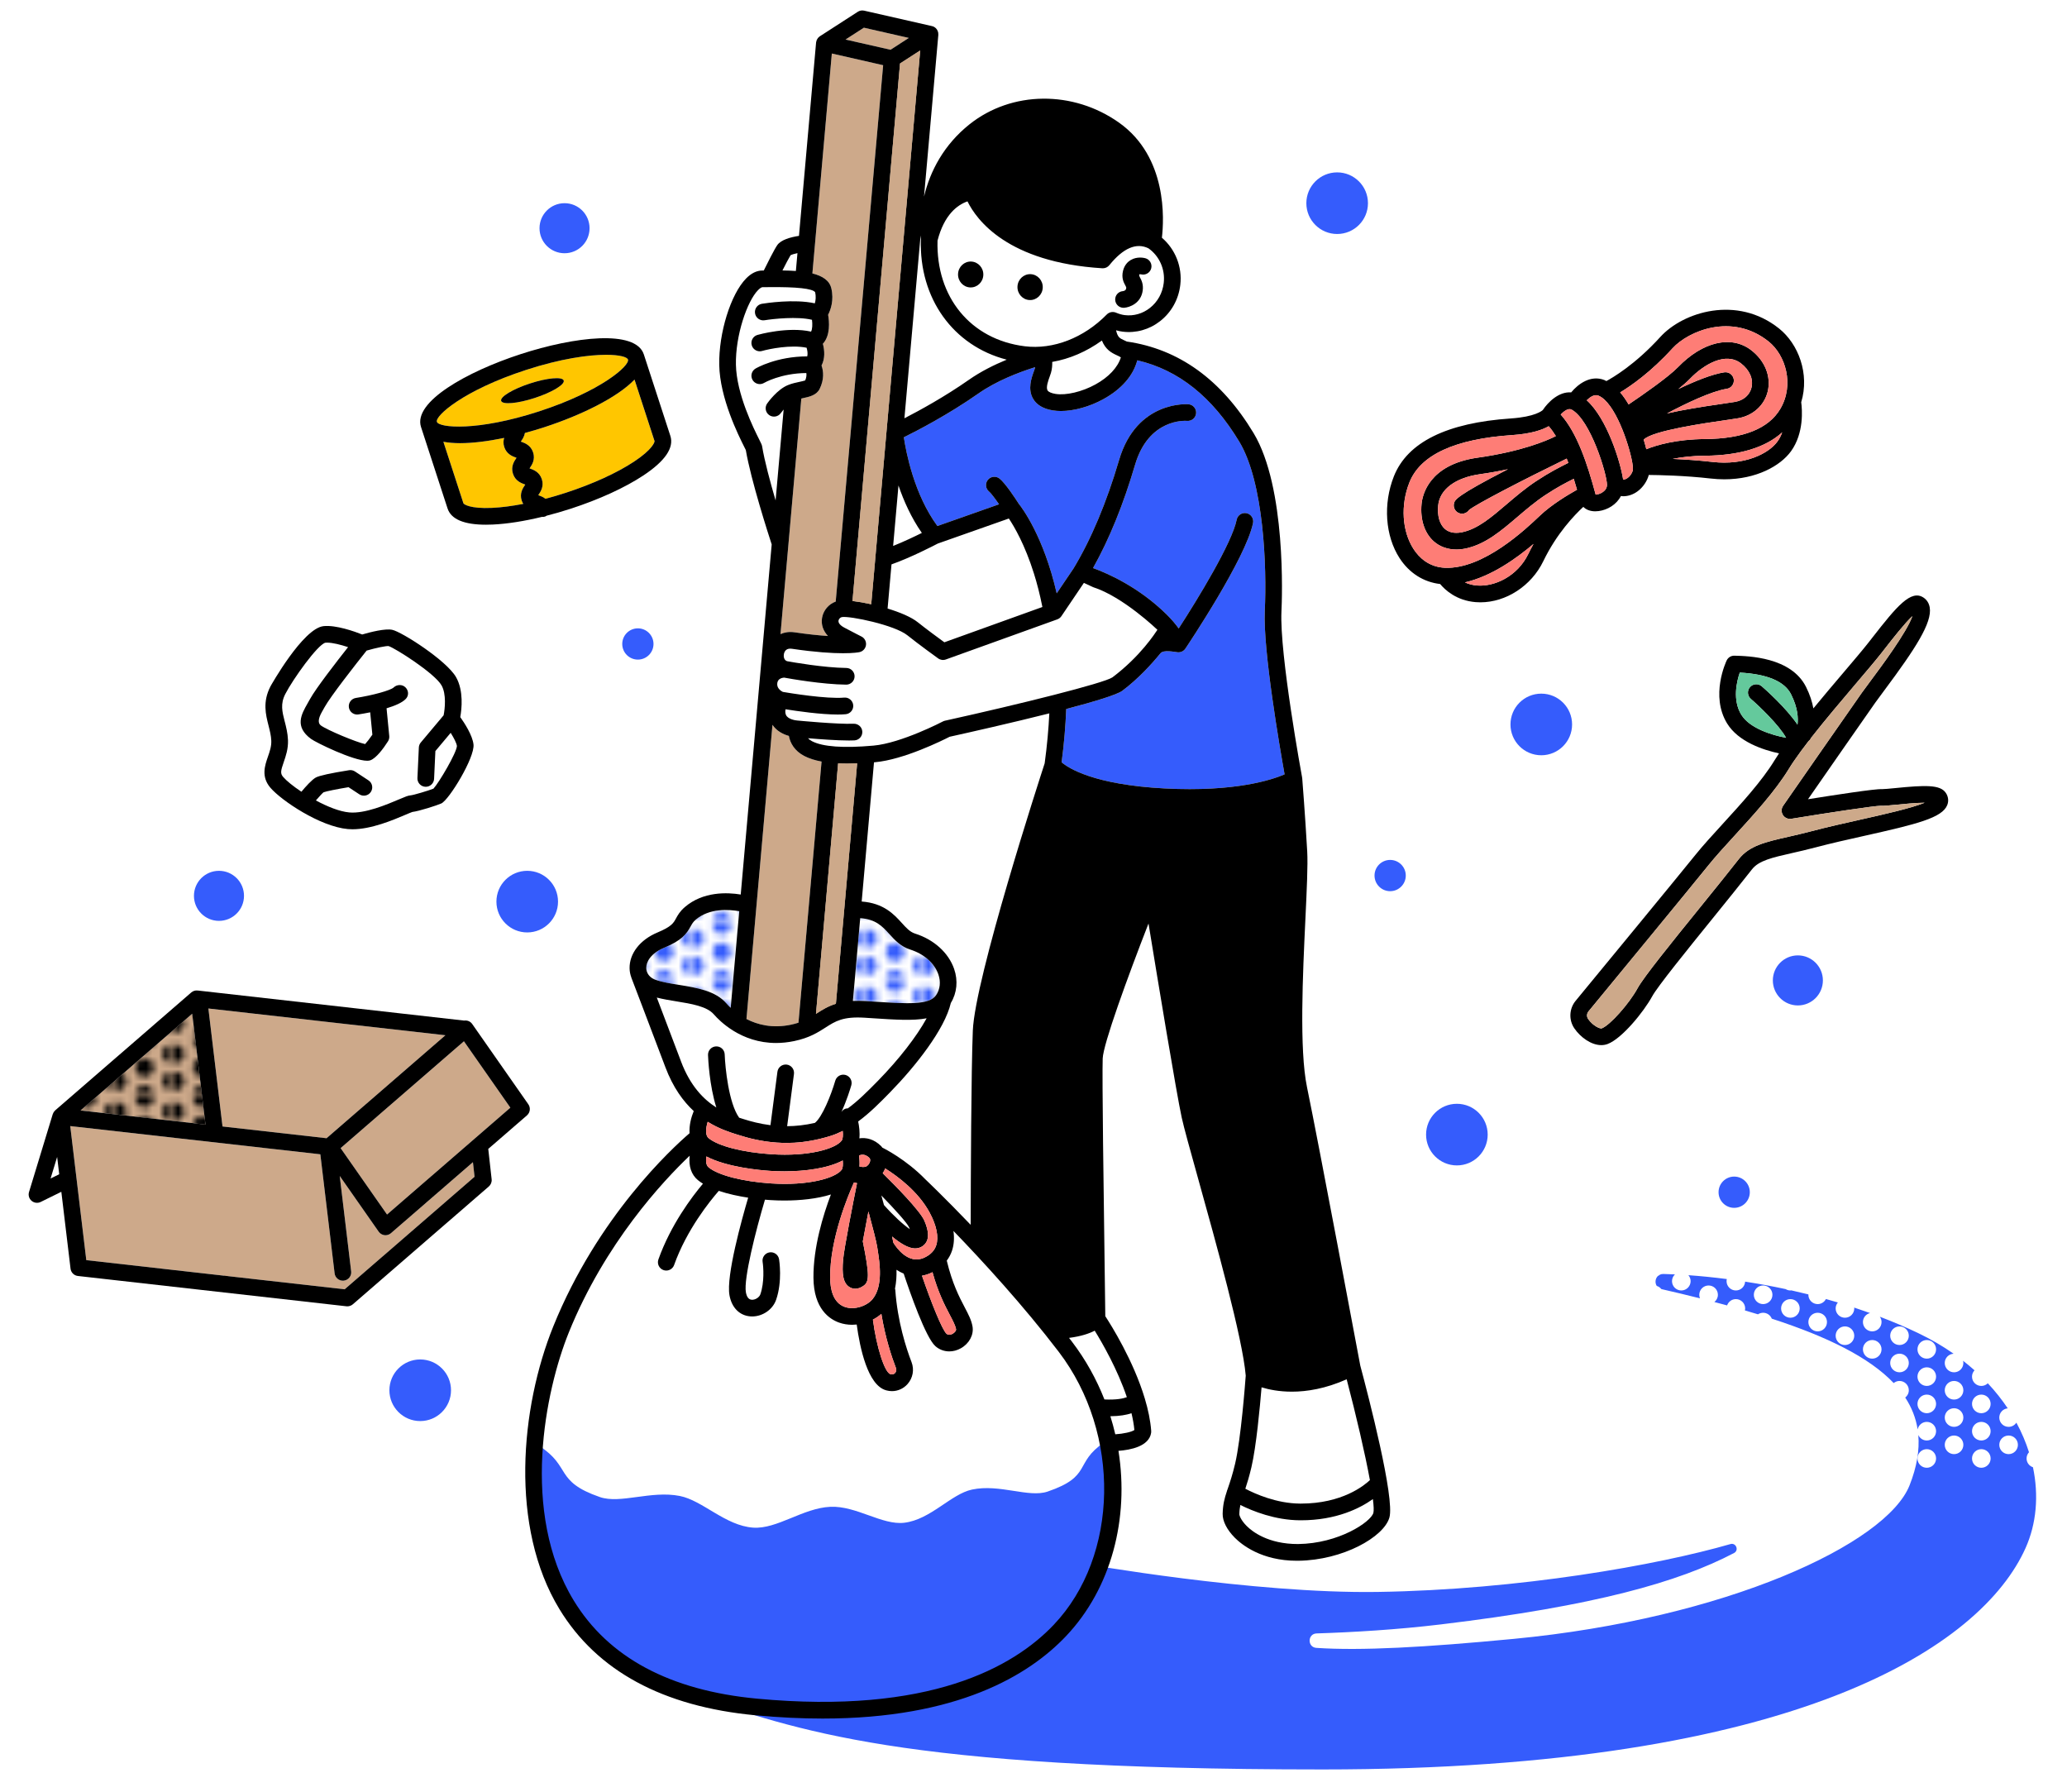 <?xml version="1.0" encoding="UTF-8"?>
<svg id="illust" xmlns="http://www.w3.org/2000/svg" width="300" height="260" xmlns:xlink="http://www.w3.org/1999/xlink" viewBox="0 0 300 260">
  <defs>
    <style>
      .cls-1 {
        fill: url(#_新規パターンスウォッチ_3);
      }

      .cls-1, .cls-2, .cls-3, .cls-4, .cls-5, .cls-6, .cls-7, .cls-8, .cls-9, .cls-10 {
        stroke-width: 0px;
      }

      .cls-2 {
        fill: url(#_新規パターンスウォッチ_2);
      }

      .cls-3 {
        fill: #cda98a;
      }

      .cls-4 {
        fill: none;
      }

      .cls-5 {
        fill: #ffc600;
      }

      .cls-6 {
        fill: #fe7d76;
      }

      .cls-7 {
        fill: #000;
      }

      .cls-8 {
        fill: #355cfc;
      }

      .cls-9 {
        fill: #64c99c;
      }

      .cls-10 {
        fill: #fff;
      }
    </style>
    <pattern id="_新規パターンスウォッチ_2" data-name="新規パターンスウォッチ 2" x="0" y="0" width="8.504" height="8.504" patternTransform="translate(-5488.007 -3560.937) scale(.931)" patternUnits="userSpaceOnUse" viewBox="0 0 8.504 8.504">
      <g>
        <rect class="cls-4" y="0" width="8.504" height="8.504"/>
        <path class="cls-8" d="M8.504,7.83c.801,0,1.451-.65,1.451-1.451s-.65-1.451-1.451-1.451-1.451.65-1.451,1.451.65,1.451,1.451,1.451Z"/>
        <path class="cls-8" d="M4.252,9.956c.801,0,1.451-.65,1.451-1.451s-.65-1.451-1.451-1.451-1.451.65-1.451,1.451.65,1.451,1.451,1.451Z"/>
        <path class="cls-8" d="M-0,7.83c.801,0,1.451-.65,1.451-1.451S.801,4.927-0,4.927s-1.451.65-1.451,1.451S-.802,7.83-0,7.83Z"/>
        <path class="cls-8" d="M8.504,3.578c.801,0,1.451-.65,1.451-1.451s-.65-1.451-1.451-1.451-1.451.65-1.451,1.451.65,1.451,1.451,1.451Z"/>
        <path class="cls-8" d="M4.252,5.704c.801,0,1.451-.65,1.451-1.451s-.65-1.451-1.451-1.451-1.451.65-1.451,1.451.65,1.451,1.451,1.451Z"/>
        <path class="cls-8" d="M-0,3.578c.801,0,1.451-.65,1.451-1.451S.801.675-0.0.675s-1.451.65-1.451,1.451S-.802,3.578-0,3.578Z"/>
        <path class="cls-8" d="M4.252,1.452C5.053,1.452,5.703.802,5.703 0s-.65-1.451-1.451-1.451S2.8-.801,2.8 0s.65,1.451,1.451,1.451Z"/>
      </g>
    </pattern>
    <pattern id="_新規パターンスウォッチ_3" data-name="新規パターンスウォッチ 3" x="0" y="0" width="8.504" height="8.504" patternTransform="translate(-5488.007 -3560.937) scale(.931)" patternUnits="userSpaceOnUse" viewBox="0 0 8.504 8.504">
      <g>
        <rect class="cls-4" width="8.504" height="8.504"/>
        <path class="cls-7" d="M8.504,7.83c.801,0,1.451-.65,1.451-1.451s-.65-1.451-1.451-1.451-1.451.65-1.451,1.451.65,1.451,1.451,1.451Z"/>
        <path class="cls-7" d="M4.252,9.956c.801,0,1.451-.65,1.451-1.451s-.65-1.451-1.451-1.451-1.451.65-1.451,1.451.65,1.451,1.451,1.451Z"/>
        <path class="cls-7" d="M-0,7.83c.801,0,1.451-.65,1.451-1.451S.801,4.927-0,4.927s-1.451.65-1.451,1.451S-.802,7.83-0,7.83Z"/>
        <path class="cls-7" d="M8.504,3.578c.801,0,1.451-.65,1.451-1.451s-.65-1.451-1.451-1.451-1.451.65-1.451,1.451.65,1.451,1.451,1.451Z"/>
        <path class="cls-7" d="M4.252,5.704c.801,0,1.451-.65,1.451-1.451s-.65-1.451-1.451-1.451-1.451.65-1.451,1.451.65,1.451,1.451,1.451Z"/>
        <path class="cls-7" d="M-0,3.578c.801,0,1.451-.65,1.451-1.451S.801.675-0.0.675s-1.451.65-1.451,1.451S-.802,3.578-0,3.578Z"/>
        <path class="cls-7" d="M4.252,1.452C5.053,1.452,5.703.802,5.703 0s-.65-1.451-1.451-1.451S2.8-.801,2.8 0s.65,1.451,1.451,1.451Z"/>
      </g>
    </pattern>
  </defs>
  <polygon class="cls-3" points="31.979 186.943 32.952 183.749 33.259 186.313 31.979 186.943"/>
  <g>
    <path class="cls-10" d="M157.845,83.797l-3.796,5.617c-.144.213-.351.374-.593.461l-16.177,5.822c-.377.136-.794.076-1.117-.156-.115-.082-2.818-2.031-4.463-3.351-1.865-1.498-8.335-2.833-9.502-2.645-.233.037-.457.267-.498.514-.079.471.56.866.838,1.014,1.236.656,2.493,1.294,2.496,1.296.458.232.719.728.652,1.237s-.448.92-.95,1.026c-.273.058-2.862.533-9.806-.488-.784-.114-1.059.331-1.15.725-.069.299-.057.897.446,1.076.76.139,5.333.95,8.608.984.668.007,1.205.554,1.197,1.223-.007.664-.547,1.197-1.21,1.197h-.013c-3.477-.036-8.108-.856-8.998-1.019-.475.039-1.009.243-1.009.966,0,.647.599 1.0.818,1.107.915.157,6.336,1.055,8.899.827.658-.067,1.254.43,1.315,1.096.061.665-.43,1.254-1.096,1.315-.348.032-.737.046-1.154.046-2.475,0-5.914-.498-7.572-.764-.05.25-.058.537.057.81.256.61,1.306.803,1.654.823.013.001.025.005.038.006.007.001.013-.003.02-.002.058.005,5.819.563,8.105.461.671-.018,1.235.483,1.267,1.151.032.667-.483,1.235-1.151,1.267-.234.011-.498.016-.784.016-1.728,0-4.264-.187-5.944-.329.141.152.324.3.572.429,1.567.816,4.575,1.032,8.931.642,4.04-.36,10.011-3.472,10.071-3.504.095-.05.196-.087.301-.11,10.974-2.428,23.067-5.444,24.308-6.292,4.076-3.066,7.037-7.638,7.075-7.696l-10.676-6.826c-.006.009-.006.02-.012.029Z"/>
    <path class="cls-10" d="M127.917,173.477c1.983,2.032,3.759,4.01,4.024,4.621.042.096.078.185.11.268-.95-.637-2.432-2.006-3.754-3.502-.129-.474-.257-.942-.38-1.387Z"/>
    <path class="cls-10" d="M129.627,79.223l.776-8.774c.768,2.242,1.852,4.68,3.393,6.885-1.068.529-2.655,1.286-4.169,1.889Z"/>
    <path class="cls-10" d="M124.849,133.236c2.258.158,3.188,1.159,4.239,2.317.765.843,1.631,1.799,3.005,2.232,2.0.631,3.531,1.977,4.096,3.599.377,1.082.262,2.154-.323,3.02-.993,1.471-4.184,1.259-9.018.941l-1.185-.078c-.695-.044-1.315-.046-1.878-.018l1.063-12.013Z"/>
    <path class="cls-10" d="M114.74,37.038c.173-.096.552-.208,1.001-.305l-.229,2.59c-.619-.045-1.273-.067-1.948-.076.472-.933.953-1.855,1.176-2.208Z"/>
    <path class="cls-10" d="M110.612,64.778c-.038-.233-.108-.373-.403-.962-.821-1.639-3.318-6.627-3.399-10.902-.08-4.236,1.628-9.203,3.209-10.814.33-.336.556-.425.638-.425.274,0,.588-.004.932-.008,4.064-.046,6.332.211,6.713.728.155.652.08,1.211-.04,1.623-2.989-.666-7.158-.021-7.679.065-.66.108-1.106.73-.998,1.39.108.659.729,1.107,1.39.999,1.284-.21,4.774-.579,6.878-.064.08.658.057,1.365-.138,1.714-3.364-.753-7.587.426-7.776.48-.643.183-1.016.852-.833,1.495.151.532.636.88,1.164.88.11,0,.221-.015.331-.046,1.087-.31,4.196-.938,6.469-.47.111.38.193.87.09,1.256-4.434-.003-7.374,1.691-7.503,1.766-.576.339-.768,1.081-.43,1.657.226.383.63.597,1.045.597.208,0,.42-.054.612-.167.025-.015,2.438-1.413,6.146-1.436.04.26.027.619-.162,1.07-.191.07-.562.15-.823.205-.52.111-1.109.236-1.691.475-1.536.628-2.861,2.459-3.007,2.666-.385.545-.255,1.299.29,1.685.545.386,1.299.256,1.687-.287.106-.15.249-.331.411-.52l-1.167,13.193c-.787-2.694-1.608-5.745-1.953-7.841Z"/>
    <path class="cls-10" d="M93.903,141.03c-.003-.008-.01-.013-.013-.021-.056-.165-.089-.34-.093-.525-.019-.895.644-2.137,2.563-2.939,2.612-1.092,3.274-2.01,3.868-3.096.208-.38.358-.655.743-.987,1.996-1.716,4.86-1.495,6.321-1.234l-1.24,14.021c-.267-.253-.479-.478-.621-.642-1.585-1.828-4.285-2.267-6.897-2.69-1.282-.208-2.493-.404-3.428-.749-.587-.216-.99-.599-1.181-1.08-.013-.033-.022-.057-.022-.057Z"/>
    <path class="cls-10" d="M98.841,154.02c-1.385-3.668-2.623-6.925-3.514-9.261.898.231,1.868.392,2.819.546,2.186.355,4.446.721,5.455,1.886.451.52,1.415,1.508,2.849,2.39.024.014.045.029.069.044,1.526.925,3.575,1.724,6.111,1.724.835,0,1.722-.086,2.66-.283,2.19-.46,3.435-1.259,4.535-1.965,1.41-.905,2.521-1.62,5.683-1.418l1.18.077c3.228.213,5.83.384,7.801.007-1.434,2.613-3.974,5.91-7.047,9.053-1.627,1.664-2.998,3.006-4.393,4.019-.106.005-.212.004-.318.039-.265.087-.463.269-.608.484.768-1.669,1.278-3.334,1.433-3.87.186-.642-.184-1.313-.826-1.499-.64-.185-1.313.184-1.499.826-.609,2.097-1.901,5.286-2.956,6.124-1.438.332-2.784.472-4.029.48l.988-7.581c.086-.663-.381-1.27-1.044-1.357-.665-.083-1.27.382-1.357,1.044l-1.01,7.749c-1.538-.195-2.866-.551-3.948-.897l-.24-.076c-.113-.036-.234-.074-.357-.114-1.518-2.108-2.029-7.288-2.097-9.181-.024-.668-.566-1.189-1.253-1.166-.668.024-1.19.584-1.167,1.252.021.579.196,4.408,1.206,7.614-1.838-1.159-3.781-3.118-5.13-6.691Z"/>
    <path class="cls-10" d="M152.951,235.764c-5.869,6.184-18.107,13.066-43.076,10.731-12.623-1.18-21.577-5.976-26.613-14.254-7.793-12.807-4.11-30.469-.706-38.886,5.247-12.972,13.694-21.988,17.542-25.646-.171,1.518.236,2.748,1.201,3.547.22.182.468.349.728.509-1.621,1.926-4.68,5.975-6.468,10.992-.224.63.104,1.322.734,1.546.135.048.271.07.406.07.497,0,.964-.309,1.14-.804,1.829-5.134,5.203-9.295,6.487-10.763,1.394.472,2.917.785,4.261.99-.929,3.155-3.211,11.352-2.716,14.145.32,1.802,1.45,2.954,3.023,3.08.092.007.184.011.276.011,1.516,0,2.976-.995,3.468-2.403.942-2.693.456-5.766.435-5.896-.108-.66-.727-1.102-1.389-1-.66.108-1.107.73-1,1.389.116.713.283,2.95-.331,4.708-.157.447-.762.823-1.264.777-.431-.035-.712-.401-.834-1.09-.343-1.937,1.436-8.964,2.77-13.431.3.026.563.046.765.059.655.042,1.341.066,2.043.066,2.302,0,4.76-.25,6.764-.879-1.15,3.039-2.567,7.683-2.534,12.084.033,4.533,2.358,6.027,3.74,6.513.598.21,1.236.311,1.88.311.219,0,.439-.013.658-.036.455,3.365,1.593,8.796,4.248,9.538.006.002.089.025.096.026.256.068.515.101.771.101.846,0,1.666-.359,2.252-1.014.786-.878,1.012-2.105.589-3.202-.744-1.93-2.04-5.859-2.358-10.493-.004-.056-.032-.103-.043-.157.191-.92.242-1.858.219-2.743.328.216.675.408,1.044.558.912,2.744,3.187,9.269,4.597,10.522.569.505,1.283.763,2.023.763.56,0,1.134-.148,1.67-.448,1.232-.689,1.913-1.97,1.696-3.187-.164-.921-.597-1.743-1.144-2.784-.767-1.457-1.798-3.441-2.59-6.753.332-.44.589-.927.765-1.456.286-.862.347-1.824.205-2.853,4.231,4.377,10.122,10.787,15.277,17.535,9.069,11.871,8.752,29.637-.707,39.603Z"/>
    <polygon class="cls-3" points="74.072 160.738 56.174 176.242 49.437 166.604 67.333 151.101 74.072 160.738"/>
    <polygon class="cls-3" points="64.645 150.228 47.397 165.169 32.296 163.465 30.245 146.346 64.645 150.228"/>
    <polygon class="cls-3" points="27.897 147.101 29.825 163.186 11.691 161.14 27.897 147.101"/>
    <path class="cls-3" d="M68.878,170.76l-18.855,16.332-37.497-4.231-2.331-19.454,36.299,4.096,2.07,17.274c.074.615.596,1.067,1.2,1.067.048,0,.096-.003.145-.009.664-.079,1.137-.682,1.058-1.346l-1.659-13.842,5.651,8.082c.196.281.503.465.843.507.05.006.1.009.149.009.29,0,.571-.104.792-.295l11.897-10.306.236,2.116Z"/>
    <path class="cls-5" d="M75.589,64.082c.035.013.069.025.099.036.469.169,1.341.482,1.683,1.531.341,1.049-.179,1.817-.458,2.229-.018.026-.039.057-.06.089.035.013.071.026.101.037.469.169,1.341.483,1.682,1.533.341,1.048-.179,1.816-.458,2.228-.018.027-.039.058-.06.089.036.014.071.026.102.038.25.09.614.226.951.488.962-.256,1.942-.545,2.93-.867,3.911-1.274,7.438-2.884,9.931-4.533,2.672-1.767,3.005-2.843,2.96-2.981l-2.905-8.917c-2.496,2.615-7.802,5.189-13.087,6.911-.928.302-1.873.579-2.819.835-.094.515-.361.91-.535,1.167-.018.026-.039.057-.059.088Z"/>
    <path class="cls-5" d="M71.409,73.699c1.364-.062,2.903-.264,4.54-.58-.088-.143-.17-.298-.23-.484-.341-1.049.178-1.817.458-2.228.018-.027.039-.058.06-.09-.036-.013-.071-.026-.102-.037-.469-.169-1.341-.483-1.682-1.532-.342-1.049.178-1.817.457-2.229.018-.026.039-.056.059-.088-.035-.013-.069-.025-.099-.035-.469-.169-1.341-.482-1.683-1.531-.166-.509-.127-.951-.013-1.32-2.301.477-4.515.764-6.406.764-.887,0-1.692-.07-2.416-.202l2.908,8.926c.045.139.948.814,4.149.666Z"/>
    <path class="cls-5" d="M91.144,52.177c-.123-.376-1.229-.691-3.172-.691-2.555,0-6.556.545-11.672,2.211-9.008,2.934-13.175,6.644-12.891,7.514.282.869,5.836,1.413,14.843-1.521,9.007-2.934,13.174-6.644,12.891-7.514ZM72.736,58.173c-.189-.581,1.69-1.715,4.197-2.532,2.507-.817,4.694-1.008,4.883-.426.189.581-1.69,1.715-4.197,2.532-2.508.817-4.694,1.008-4.883.426Z"/>
    <path class="cls-10" d="M152.532,54.107c-.045.154-.112.341-.188.551-.197.544-.565,1.555-.31,1.987.136.232.563.42,1.17.517,1.524.242,3.848-.309,5.784-1.374,1.923-1.057,3.237-2.465,3.691-3.929-.16-.113-.345-.197-.584-.305-.851-.386-1.653-.868-2.17-2.141-2.214,1.608-4.688,2.671-7.208,3.105.014.479-.022,1.034-.185,1.589Z"/>
    <path class="cls-10" d="M148.737,50.249c4.122.509,8.568-1.215,11.898-4.611.346-.351.871-.459,1.327-.271.476.197.877.311,1.263.359,1.308.164,2.609-.205,3.664-1.033,1.126-.883,1.841-2.172,2.013-3.63.237-2.008-.655-3.932-2.219-5.029-1.754-.858-3.663-.042-5.677,2.449-.231.285-.577.449-.941.449-.025,0-.05-.001-.075-.002-13.75-.857-18.254-7.016-19.572-9.709-1.464.515-3.38,1.928-4.347,5.697-.237,8.159,4.778,14.355,12.666,15.331ZM162.975,42.248c.18-.022.433-.112.475-.4.023-.159.011-.187-.13-.445-.217-.397-.58-1.061-.33-2.094.213-.879.725-1.341,1.118-1.575.914-.545,1.923-.318,2.116-.266.646.171,1.031.834.859,1.48-.17.64-.821,1.023-1.462.864-.082-.018-.201-.018-.26-.003-.001.009-.009.033-.018.07q-.03.124.101.363c.203.371.543.992.401,1.957-.264,1.809-1.874,2.402-2.689,2.463-.031.002-.061.004-.092.004-.627,0-1.158-.484-1.206-1.12-.05-.666.45-1.247,1.117-1.297Z"/>
    <path class="cls-10" d="M41.321,104.693c-.363-1.423-.65-2.547.083-3.976,1.109-2.161,4.686-7.166,5.813-7.45.083-.009.171-.013.266-.013.797,0,1.983.304,3.036.651-1.626,2.058-4.66,5.963-5.525,7.535-.125.226-.245.438-.358.637-.896,1.574-1.911,3.358.492,5.138.721.535,6.127,3.179,8.168,3.179.186,0,.345-.022.469-.07.861-.331,1.859-1.676,2.545-2.747.147-.229.212-.5.186-.77l-.391-4.025c1.208-.363,2.307-.826,2.819-1.393.437-.483.386-1.196-.081-1.65-.467-.454-1.236-.43-1.708.019-.443.422-3.008,1.134-5.488,1.523-.66.104-1.112.723-1.008,1.383.094.597.608,1.023,1.194,1.023.062,0,.125-.005.189-.015.44-.069,1.041-.171,1.708-.306l.316,3.247c-.396.578-.833,1.134-1.051,1.361-1.258-.258-5.519-2.032-6.425-2.703q-.679-.503.171-1.996c.119-.209.245-.431.376-.668.846-1.537,4.485-6.185,6.095-8.199,1.4-.406,2.854-.701,3.192-.652.935.287,6.696,3.942,7.688,5.711.708,1.263.488,3.36.295,4.331l-3.314,3.948c-.171.203-.27.457-.282.722l-.206,4.437c-.031.668.485,1.234,1.153,1.266.019.001.038.001.057.001.643,0,1.178-.505,1.208-1.154l.187-4.029,2.222-2.647c.456.733.857,1.498.904,1.911-.038.971-2.588,5.308-3.406,6.191-.727.287-2.877.934-3.325.973-.357.027-.716.173-1.698.591-1.715.729-4.906,2.089-7.184,1.887-1.41-.124-3.191-.844-4.856-1.741.508-.59.977-1.089,1.108-1.182.355-.148,2.07-.482,3.628-.741l1.567,1.031c.557.368,1.309.214,1.676-.346.367-.558.213-1.309-.346-1.676l-1.961-1.29c-.252-.166-.558-.23-.856-.184-2.704.433-4.328.79-4.825,1.061-.57.311-1.458,1.301-2.093,2.064-1.196-.796-2.171-1.588-2.652-2.15-.424-.495-.359-.871.083-2.143.299-.862.671-1.936.621-3.206-.04-.999-.27-1.903-.474-2.699Z"/>
    <path class="cls-10" d="M161.869,208.131c-.202-.879-.442-1.752-.712-2.618,1.354-.013,2.345-.195,3.065-.439.194.823.344,1.64.42,2.435-.382.283-1.596.553-2.773.623Z"/>
    <path class="cls-10" d="M163.548,202.744c-.512.196-1.498.415-3.253.333-1.163-2.954-2.728-5.786-4.714-8.386-.14-.183-.282-.366-.423-.548,1.766-.226,2.953-.64,3.726-1.047,1.103,1.782,3.305,5.605,4.665,9.649Z"/>
    <path class="cls-10" d="M199.327,219.545c-.373,1.306-5.009,4.442-10.925,4.513-4.358.012-6.674-1.825-7.476-2.634-.805-.812-1.056-1.498-1.052-1.702.011-.515.067-.93.15-1.332,1.776.885,5.016,2.2,8.643,2.221.045.001.089.001.134.001,5.191,0,8.625-1.771,10.458-3.079.122.987.156,1.7.067,2.013Z"/>
    <path class="cls-10" d="M198.825,214.782c-.833.791-4.041,3.407-10.022,3.407h-.12c-3.4-.02-6.504-1.406-7.938-2.156.263-.79.563-1.763.879-3.105.708-3.009,1.243-8.78,1.476-11.611,1.041.318,2.532.63,4.395.63,2.192,0,4.893-.433,7.958-1.796,1.386,5.289,2.671,10.803,3.373,14.629Z"/>
    <path class="cls-2" d="M124.849,133.236c2.258.158,3.188,1.159,4.239,2.317.765.843,1.631,1.799,3.005,2.232,2.0.631,3.531,1.977,4.096,3.599.377,1.082.262,2.154-.323,3.02-.993,1.471-4.184,1.259-9.018.941l-1.185-.078c-.695-.044-1.315-.046-1.878-.018l1.063-12.013Z"/>
    <path class="cls-2" d="M93.903,141.03c-.003-.008-.01-.013-.013-.021-.056-.165-.089-.34-.093-.525-.019-.895.644-2.137,2.563-2.939,2.612-1.092,3.274-2.01,3.868-3.096.208-.38.358-.655.743-.987,1.996-1.716,4.86-1.495,6.321-1.234l-1.24,14.021c-.267-.253-.479-.478-.621-.642-1.585-1.828-4.285-2.267-6.897-2.69-1.282-.208-2.493-.404-3.428-.749-.587-.216-.99-.599-1.181-1.08-.013-.033-.022-.057-.022-.057Z"/>
    <path class="cls-8" d="M165.06,52.284c5.989,1.394,10.886,5.305,14.809,11.813,3.568,5.921,4.005,18.188,3.701,24.503-.276,5.73,2.196,19.998,2.873,23.77-1.816.783-7.176,2.572-17.357,2.046-10.347-.533-14.04-2.972-15.004-3.795.361-2.743.57-5.314.669-7.736,4.045-1.062,7.363-2.061,8.154-2.656,2.264-1.703,4.175-3.779,5.524-5.433.449-.551,2.069-.181,2.507-.143.035.003.07.004.105.004.401,0,.778-.199,1.004-.535.359-.535,8.802-13.149,9.818-18.23.131-.655-.294-1.293-.95-1.424-.655-.13-1.293.294-1.424.95-.67,3.354-5.609,11.452-8.414,15.777-.438-.605-1.024-1.317-1.781-2.059-3.988-3.911-8.399-5.882-10.652-6.704,2.349-4.179,4.399-9.216,6.102-15,1.982-6.731,7.3-6.379,7.542-6.36.666.057,1.25-.428,1.313-1.091.064-.665-.425-1.256-1.09-1.319-.07-.008-7.525-.614-10.087,8.087-1.824,6.195-4.047,11.486-6.606,15.727l-2.448,3.623c-1.9-8.277-5.038-12.416-5.515-13.009-.479-.748-1.936-2.966-2.78-3.641-.522-.418-1.283-.333-1.701.189s-.333,1.284.189,1.701c.249.199.835.97,1.438,1.838l-8.947,3.152c-3.368-4.576-4.542-10.682-4.87-12.874,1.815-.894,6.398-3.253,10.824-6.353,2.603-1.823,5.824-3.064,8.228-3.82-.01.048-.012.098-.025.145-.033.114-.085.252-.141.408-.357.983-.954,2.627-.12,4.042.526.894,1.494,1.459,2.875,1.679.366.059.755.087,1.161.087,1.896,0,4.157-.622,6.171-1.73,2.628-1.446,4.339-3.427,4.905-5.626Z"/>
    <path class="cls-3" d="M112.115,105.181c.581.883,1.529,1.372,2.378,1.608.183.989.782,2.157,2.236,2.913.69.359,1.523.627,2.511.811l-3.352,37.892c-.33.108-.688.208-1.093.292-2.701.567-4.866-.004-6.456-.827l3.776-42.689Z"/>
    <path class="cls-3" d="M127.05,80.878c-0.0.001-0.0.002-0.0.004l-.602,6.799c-.985-.219-1.918-.377-2.718-.47l6.9-77.999,2.926-1.889-6.507,73.555Z"/>
    <path class="cls-3" d="M121.646,110.774c.422.02.856.034,1.319.034.457,0,.941-.013,1.44-.032l-3.086,34.883c-1.158.355-1.988.884-2.802,1.406-.029.019-.058.037-.087.056l3.215-36.346Z"/>
    <polygon class="cls-3" points="125.382 4.019 131.905 5.504 129.248 7.222 122.721 5.737 125.382 4.019"/>
    <path class="cls-3" d="M120.733,7.767l2.78.633,4.665,1.062-6.885,77.832c-1.014.365-1.799,1.273-1.982,2.366-.161.958.152,1.88.858,2.63-1.277-.084-2.89-.245-4.888-.539-.728-.106-1.411-.003-2.002.262l1.155-13.054c0-.001 0-.003 0-.004l1.869-21.123c.082-.018.163-.038.244-.056.92-.197,1.964-.42,2.42-1.35.664-1.358.566-2.558.268-3.384.53-1.014.45-2.212.194-3.155,1.117-1.208.932-3.24.761-4.208.365-.713.875-2.111.466-3.84-.272-1.151-1.293-1.799-2.748-2.162l2.822-31.908Z"/>
    <g>
      <path class="cls-8" d="M160.2,209.358c-4.342,2.941-1.638,4.866-8.153,7.087-2.747.936-6.952-1.145-10.968-.292-3.067.652-5.998,4.359-9.839,4.816-3.21.382-6.951-2.48-10.72-2.314-3.969.174-7.738,3.267-11.21,3.023-4.041-.284-7.32-3.94-10.649-4.596-4.189-.825-8.622,1.191-11.606.156-6.617-2.294-4.094-4.38-8.784-7.412,0,0-8.655,38.916,39.764,38.348,50.154-.589,42.165-38.815,42.165-38.815Z"/>
      <circle class="cls-8" cx="76.52" cy="130.836" r="4.471"/>
      <circle class="cls-8" cx="223.698" cy="105.126" r="4.471"/>
      <circle class="cls-8" cx="60.988" cy="201.743" r="4.471"/>
      <circle class="cls-8" cx="211.449" cy="164.644" r="4.471"/>
      <circle class="cls-8" cx="81.936" cy="33.117" r="3.632"/>
      <circle class="cls-8" cx="31.782" cy="129.997" r="3.632"/>
      <circle class="cls-8" cx="260.939" cy="142.269" r="3.632"/>
      <circle class="cls-8" cx="194.072" cy="29.485" r="4.471"/>
      <circle class="cls-8" cx="92.58" cy="93.448" r="2.268"/>
      <circle class="cls-8" cx="201.764" cy="127.053" r="2.268"/>
      <circle class="cls-8" cx="251.696" cy="173.004" r="2.268"/>
      <path class="cls-8" d="M294.131,211.64c0-.35.136-.665.354-.905-.458-1.446-1.068-2.884-1.833-4.293-.241.368-.656.612-1.129.612h-0c-.746,0-1.351-.605-1.351-1.351,0-.703.539-1.274,1.225-1.338-.836-1.25-1.796-2.467-2.889-3.634-.243.238-.576.385-.943.385-.746,0-1.351-.605-1.351-1.351,0-0,0-0,0-0,0-.355.14-.675.364-.917-.531-.474-1.086-.937-1.664-1.388.026.105.044.213.044.326,0,.746-.605,1.351-1.351,1.351h-0c-.746,0-1.351-.605-1.351-1.351,0-.724.571-1.31,1.287-1.345-1.572-1.101-3.301-2.114-5.188-3.016-1.803-.862-3.652-1.639-5.52-2.354.155.22.248.487.248.776,0,0,0,0,0,0,0,.746-.605,1.351-1.351,1.351s-1.351-.605-1.351-1.351c0-0,0-0,0-0.0 0-.636.441-1.165,1.032-1.309-.765-.276-1.532-.539-2.301-.793.004.041.012.081.012.123,0,.746-.605,1.351-1.351,1.351h-0c-.746,0-1.351-.605-1.351-1.351,0-.332.124-.631.322-.866-.578-.173-1.155-.337-1.733-.498-.224.435-.673.736-1.197.736-.746,0-1.351-.605-1.351-1.351,0-.019.005-.037.006-.056-.83-.207-1.656-.402-2.479-.586-.045.004-.088.014-.134.014h-0c-.256,0-.493-.075-.697-.199-2.002-.428-3.966-.785-5.876-1.081-.038.712-.622,1.28-1.344,1.28h-0c-.746,0-1.351-.605-1.351-1.351,0-.105.015-.206.037-.305-1.946-.25-3.816-.437-5.574-.56.198.235.321.534.321.865,0,.746-.605,1.351-1.351,1.351h-0c-.746,0-1.351-.605-1.351-1.351,0-.387.165-.734.426-.98-.574-.027-1.138-.05-1.682-.063-.191-.005-.353.038-.497.103-.09.074-.188.139-.295.188-.382.367-.455,1.001-.165,1.445.265.081.493.239.661.451.008.002.012.007.02.009,1.931.442,3.791.888,5.594,1.341-.066-.159-.103-.332-.103-.515,0-.746.605-1.351,1.351-1.351s1.351.605,1.351,1.351c0,.426-.201.802-.51,1.05.622.163,1.24.326,1.845.491.183-.53.68-.913,1.272-.913h0c.746 0,1.351.605,1.351,1.351,0,.101-.013.198-.034.292.641.186,1.274.373,1.893.563.214-.143.471-.226.748-.226.571,0,1.057.356,1.255.857,8.098,2.632,14.145,5.616,17.694,9.344.232-.187.523-.304.844-.304h0c.746 0,1.351.605,1.351,1.351,0,.431-.206.811-.52,1.058.937,1.432,1.545,2.968,1.802,4.625.119-.624.666-1.097,1.325-1.097.746,0,1.351.605,1.351,1.351,0,0,0,0,0,0,0,.746-.605,1.351-1.351,1.351-.548,0-1.017-.327-1.229-.796.188,2.21-.21,4.627-1.268,7.299-3.366,8.511-26.661,19.344-57.465,22.285-12.899,1.232-22.188,1.742-28.628,1.307-1.33-.09-1.299-2.055.034-2.098,5.252-.169,11.635-.539,18.068-1.313,22.319-2.683,34.465-6.135,42.515-10.356.748-.392.287-1.531-.525-1.297-10.485,3.031-30.596,6.63-51.201,6.945-18.064.276-42.802-4.116-42.802-4.116l-56.811,19.081c15.634,4.994,29.411,10.795,91.64,10.795,69.059,0,95.665-17.956,102.012-32.135,1.574-3.517,1.937-7.598,1.071-11.718-.538-.178-.929-.679-.929-1.277ZM255.897,189.239c-.746,0-1.351-.605-1.351-1.351s.605-1.351,1.351-1.351,1.351.605,1.351,1.351-.605,1.351-1.351,1.351ZM259.855,191.218h-0c-.746,0-1.351-.605-1.351-1.351s.605-1.351,1.351-1.351h0c.746 0,1.351.605,1.351,1.351s-.605,1.351-1.351,1.351ZM263.814,193.198c-.746,0-1.351-.605-1.351-1.351,0-0,0-0,0-0.0 0-.746.605-1.351,1.351-1.351s1.351.605,1.351,1.351c0,0,0,0,0,0,0,.746-.605,1.351-1.351,1.351ZM267.772,195.177h-0c-.746,0-1.351-.605-1.351-1.351s.605-1.351,1.351-1.351h0c.746 0,1.351.605,1.351,1.351s-.605,1.351-1.351,1.351ZM271.731,197.156c-.746,0-1.351-.605-1.351-1.351s.605-1.351,1.351-1.351,1.351.605,1.351,1.351-.605,1.351-1.351,1.351ZM279.648,212.991c-.746,0-1.351-.605-1.351-1.351s.605-1.351,1.351-1.351,1.351.605,1.351,1.351-.605,1.351-1.351,1.351ZM275.69,199.136h-0c-.746,0-1.351-.605-1.351-1.351s.605-1.351,1.351-1.351h0c.746 0,1.351.605,1.351,1.351s-.605,1.351-1.351,1.351ZM275.69,195.177h-0c-.746,0-1.351-.605-1.351-1.351s.605-1.351,1.351-1.351h0c.746 0,1.351.605,1.351,1.351s-.605,1.351-1.351,1.351ZM279.648,205.074c-.746,0-1.351-.605-1.351-1.351s.605-1.351,1.351-1.351,1.351.605,1.351,1.351-.605,1.351-1.351,1.351ZM279.648,201.115c-.746,0-1.351-.605-1.351-1.351,0-0,0-0,0-0.0 0-.746.605-1.351,1.351-1.351s1.351.605,1.351,1.351c0,0,0,0,0,0,0,.746-.605,1.351-1.351,1.351ZM279.648,197.156c-.746,0-1.351-.605-1.351-1.351s.605-1.351,1.351-1.351,1.351.605,1.351,1.351-.605,1.351-1.351,1.351ZM283.607,211.012h-0c-.746,0-1.351-.605-1.351-1.351s.605-1.351,1.351-1.351h0c.746 0,1.351.605,1.351,1.351s-.605,1.351-1.351,1.351ZM283.607,207.053h-0c-.746,0-1.351-.605-1.351-1.351s.605-1.351,1.351-1.351h0c.746 0,1.351.605,1.351,1.351s-.605,1.351-1.351,1.351ZM283.607,203.094h-0c-.746,0-1.351-.605-1.351-1.351s.605-1.351,1.351-1.351h0c.746 0,1.351.605,1.351,1.351s-.605,1.351-1.351,1.351ZM287.565,212.991c-.746,0-1.351-.605-1.351-1.351s.605-1.351,1.351-1.351,1.351.605,1.351,1.351-.605,1.351-1.351,1.351ZM287.565,209.032c-.746,0-1.351-.605-1.351-1.351,0-0,0-0,0-0.0 0-.746.605-1.351,1.351-1.351s1.351.605,1.351,1.351c0,0,0,0,0,0,0,.746-.605,1.351-1.351,1.351ZM287.565,205.074c-.746,0-1.351-.605-1.351-1.351s.605-1.351,1.351-1.351,1.351.605,1.351,1.351-.605,1.351-1.351,1.351ZM291.524,211.012h-0c-.746,0-1.351-.605-1.351-1.351s.605-1.351,1.351-1.351h0c.746 0,1.351.605,1.351,1.351s-.605,1.351-1.351,1.351Z"/>
    </g>
    <g>
      <path class="cls-7" d="M64.958,73.783c.51,1.567,2.383,2.358,5.574,2.358.316,0,.645-.008.986-.023,2.099-.096,4.558-.486,7.16-1.118.025.002.049.011.074.011.125,0,.251-.019.375-.06.078-.025.136-.077.204-.115,1.156-.296,2.333-.634,3.521-1.021,4.112-1.339,7.847-3.049,10.517-4.815,3.166-2.094,4.487-4.029,3.926-5.751l-3.849-11.817c-0-.001-.001-.003-.001-.004l-.001-.001c-1.186-3.64-10.107-2.569-17.895-.031-7.787,2.537-15.628,6.925-14.442,10.566l3.851,11.821ZM71.409,73.699c-3.2.147-4.103-.528-4.149-.666l-2.908-8.926c.724.132,1.529.202,2.416.202,1.891,0,4.105-.287,6.406-.764-.114.368-.154.81.013,1.32.342,1.049,1.214,1.362,1.683,1.531.03.011.064.023.099.035-.021.031-.041.062-.059.088-.279.412-.799,1.18-.457,2.229.341,1.049,1.213,1.363,1.682,1.532.03.011.066.024.102.037-.021.032-.042.063-.06.09-.28.412-.799,1.179-.458,2.228.06.186.141.341.23.484-1.637.316-3.175.518-4.54.58ZM94.995,63.999c.045.139-.288,1.214-2.96,2.981-2.493,1.649-6.02,3.259-9.931,4.533-.988.322-1.968.611-2.93.867-.338-.262-.701-.398-.951-.488-.031-.011-.066-.024-.102-.038.021-.031.042-.062.06-.089.279-.412.799-1.18.458-2.228-.341-1.05-1.214-1.365-1.682-1.533-.03-.011-.066-.024-.101-.037.021-.031.042-.062.06-.089.28-.412.8-1.18.458-2.229-.342-1.049-1.214-1.362-1.683-1.531-.03-.011-.065-.023-.099-.036.021-.031.041-.061.059-.088.174-.257.441-.652.535-1.167.946-.255,1.89-.532,2.819-.835,5.285-1.722,10.591-4.296,13.087-6.911l2.905,8.917ZM76.3,53.697c5.116-1.667,9.117-2.211,11.672-2.211,1.943,0,3.049.315,3.172.691.282.87-3.884,4.58-12.891,7.514-9.008,2.933-14.561,2.39-14.843,1.521-.284-.87,3.883-4.58,12.891-7.514Z"/>
      <path class="cls-7" d="M77.619,57.747c2.507-.817,4.387-1.95,4.197-2.532-.189-.581-2.376-.391-4.883.426-2.508.817-4.387,1.95-4.197,2.532s2.376.391,4.883-.426Z"/>
      <path class="cls-7" d="M149.428,43.54c1.013.045,1.869-.759,1.913-1.796.044-1.037-.742-1.914-1.754-1.959-1.013-.045-1.869.759-1.913,1.796-.044,1.037.742,1.914,1.754,1.959Z"/>
      <path class="cls-7" d="M142.717,39.913c.044-1.037-.742-1.914-1.754-1.959s-1.869.759-1.913,1.796c-.044,1.037.742,1.914,1.754,1.959s1.869-.759,1.913-1.796Z"/>
      <path class="cls-7" d="M163.064,44.666c.03,0,.061-.001.092-.004.815-.061,2.425-.655,2.689-2.463.141-.965-.198-1.586-.401-1.957q-.131-.239-.101-.363c.009-.036.017-.06.018-.07.06-.015.178-.015.26.003.64.159,1.292-.224,1.462-.864.171-.646-.213-1.309-.859-1.48-.193-.052-1.202-.279-2.116.266-.393.234-.905.696-1.118,1.575-.25,1.034.113,1.697.33,2.094.141.257.153.286.13.445-.042.288-.295.378-.475.4-.666.05-1.167.631-1.117,1.297.048.636.578,1.12,1.206,1.12Z"/>
      <path class="cls-7" d="M39.253,114.317c1.592,1.857,7.206,5.635,11.236,5.991.219.019.442.029.668.029,2.744-.001,5.912-1.348,7.677-2.099.399-.17.849-.361,1.016-.414.972-.111,3.612-.966,4.197-1.232,1.125-.51,4.886-6.669,4.676-8.563-.147-1.327-1.3-3.097-1.921-3.968.211-1.174.505-3.809-.6-5.779-1.358-2.42-7.89-6.597-9.269-6.887-1.028-.221-3.161.326-4.366.676-1.066-.422-3.8-1.405-5.611-1.211-2.99.323-7.663,8.668-7.707,8.752-1.151,2.244-.685,4.069-.275,5.679.191.747.37,1.453.401,2.197.032.813-.221,1.543-.489,2.316-.449,1.296-1.009,2.908.366,4.512ZM41.321,104.693c-.363-1.423-.65-2.547.083-3.976,1.109-2.161,4.686-7.166,5.813-7.45.083-.009.171-.013.266-.013.797,0,1.983.304,3.036.651-1.626,2.058-4.66,5.963-5.525,7.535-.125.226-.245.438-.358.637-.896,1.574-1.911,3.358.492,5.138.721.535,6.127,3.179,8.168,3.179.186,0,.345-.022.469-.07.861-.331,1.859-1.676,2.545-2.747.147-.229.212-.5.186-.77l-.391-4.025c1.208-.363,2.307-.826,2.819-1.393.437-.483.386-1.196-.081-1.65-.467-.454-1.236-.43-1.708.019-.443.422-3.008,1.134-5.488,1.523-.66.104-1.112.723-1.008,1.383.094.597.608,1.023,1.194,1.023.062,0,.125-.005.189-.015.44-.069,1.041-.171,1.708-.306l.316,3.247c-.396.578-.833,1.134-1.051,1.361-1.258-.258-5.519-2.032-6.425-2.703q-.679-.503.171-1.996c.119-.209.245-.431.376-.668.846-1.537,4.485-6.185,6.095-8.199,1.4-.406,2.854-.701,3.192-.652.935.287,6.696,3.942,7.688,5.711.708,1.263.488,3.36.295,4.331l-3.314,3.948c-.171.203-.27.457-.282.722l-.206,4.437c-.031.668.485,1.234,1.153,1.266.019.001.038.001.057.001.643,0,1.178-.505,1.208-1.154l.187-4.029,2.222-2.647c.456.733.857,1.498.904,1.911-.038.971-2.588,5.308-3.406,6.191-.727.287-2.877.934-3.325.973-.357.027-.716.173-1.698.591-1.715.729-4.906,2.089-7.184,1.887-1.41-.124-3.191-.844-4.856-1.741.508-.59.977-1.089,1.108-1.182.355-.148,2.07-.482,3.628-.741l1.567,1.031c.557.368,1.309.214,1.676-.346.367-.558.213-1.309-.346-1.676l-1.961-1.29c-.252-.166-.558-.23-.856-.184-2.704.433-4.328.79-4.825,1.061-.57.311-1.458,1.301-2.093,2.064-1.196-.796-2.171-1.588-2.652-2.15-.424-.495-.359-.871.083-2.143.299-.862.671-1.936.621-3.206-.04-.999-.27-1.903-.474-2.699Z"/>
      <path class="cls-7" d="M189.693,157.741c-1.128-5.441-.609-16.375-.231-24.359.201-4.233.374-7.888.266-9.807-.307-5.421-.72-10.567-.724-10.619-.001-.017-.012-.031-.014-.049-.003-.025.002-.05-.002-.075-.033-.178-3.299-17.905-3-24.116.088-1.816.717-17.966-4.046-25.869-4.682-7.768-10.852-12.201-18.402-13.286-.158-.081-.308-.15-.446-.212-.563-.255-.888-.413-1.107-1.419.319.09.63.158.941.197,1.95.243,3.889-.302,5.455-1.53,1.637-1.283,2.675-3.148,2.923-5.251.313-2.651-.749-5.206-2.67-6.85.312-2.627.814-11.707-6.214-16.694-6.663-4.729-15.586-4.634-21.702.232-3.717,2.957-5.735,6.804-6.608,10.497l2.076-23.468c.007-.083-.004-.163-.013-.244-.003-.022.002-.044-.002-.066-0-.002-.002-.004-.002-.006-.06-.34-.26-.644-.564-.827-.118-.071-.246-.114-.377-.141l-9.807-2.232c-.319-.071-.651-.014-.925.163l-5.504,3.553c-.008.005-.013.013-.021.019-.011.008-.024.012-.035.02-.076.055-.142.119-.202.189-.013.015-.022.032-.034.048-.053.068-.098.141-.136.218-.014.028-.026.057-.037.086-.03.077-.052.158-.066.241-.004.023-.011.044-.013.067-.001.008-.004.015-.004.023l-2.482,28.052c-1.255.194-2.609.576-3.147,1.338-.432.613-1.516,2.786-1.961,3.692-.066 0-.136.001-.198.001-.82,0-1.616.387-2.365,1.151-2.239,2.282-3.99,7.914-3.902,12.555.091,4.824,2.773,10.18,3.655,11.94.088.176.158.313.202.406.752,4.407,3.278,12.235,3.755,13.693l-4.494,50.805c-1.944-.319-5.453-.467-8.114,1.822-.72.619-1.036,1.197-1.289,1.661-.358.655-.64,1.172-2.678,2.024-2.544,1.063-4.096,3.065-4.05,5.224.01.468.108.912.262,1.332.003.009.001.019.005.029,0,0,.009.024.016.041.162.423,2.27,5.925,4.918,12.938,1.106,2.929,2.581,4.936,4.11,6.353-.379.917-.68,2.094-.609,3.215-2.525,2.17-13.325,12.079-19.766,28.004-4.79,11.841-6.374,29.127.881,41.052,5.456,8.967,15.03,14.15,28.456,15.406,3.477.325,6.718.475,9.741.475,19.53,0,29.915-6.257,35.317-11.949,6.622-6.978,9.183-17.107,7.623-26.9,1.744-.127,4.447-.645,4.743-2.621.013-.089.017-.179.01-.269-.113-1.528-.454-3.111-.92-4.671-0-.001-.001-.003-.001-.004-1.646-5.508-4.899-10.686-5.742-11.973-.009-1.036-.046-3.705-.094-7.181-.142-10.341-.381-27.648-.283-30.217.081-2.109,3.591-11.738,6.649-19.587,1.308,8.009,4.034,24.542,4.821,28.168.319,1.463,1.229,4.729,2.382,8.864,2.574,9.233,6.456,23.159,6.908,28.576-.071.964-.69,9.161-1.537,12.76-.38,1.615-.741,2.674-1.031,3.524-.028.082-.054.16-.082.24-.037.092-.079.181-.093.276-.332.998-.578,1.902-.607,3.255-.022,1.051.616,2.311,1.752,3.457,1.006,1.016,3.882,3.353,9.021,3.353.067,0,.136-.001.204-.001,6.461-.077,12.414-3.432,13.224-6.268.801-2.803-3.016-17.527-4.226-22.049-.193-1.03-6.02-32.14-7.736-40.42ZM165.06,52.284c5.989,1.394,10.886,5.305,14.809,11.813,3.568,5.921,4.005,18.188,3.701,24.503-.276,5.73,2.196,19.998,2.873,23.77-1.816.783-7.176,2.572-17.357,2.046-10.347-.533-14.04-2.972-15.004-3.795.361-2.743.57-5.314.669-7.736,4.045-1.062,7.363-2.061,8.154-2.656,2.264-1.703,4.175-3.779,5.524-5.433.449-.551,2.069-.181,2.507-.143.035.003.07.004.105.004.401,0,.778-.199,1.004-.535.359-.535,8.802-13.149,9.818-18.23.131-.655-.294-1.293-.95-1.424-.655-.13-1.293.294-1.424.95-.67,3.354-5.609,11.452-8.414,15.777-.438-.605-1.024-1.317-1.781-2.059-3.988-3.911-8.399-5.882-10.652-6.704,2.349-4.179,4.399-9.216,6.102-15,1.982-6.731,7.3-6.379,7.542-6.36.666.057,1.25-.428,1.313-1.091.064-.665-.425-1.256-1.09-1.319-.07-.008-7.525-.614-10.087,8.087-1.824,6.195-4.047,11.486-6.606,15.727l-2.448,3.623c-1.9-8.277-5.038-12.416-5.515-13.009-.479-.748-1.936-2.966-2.78-3.641-.522-.418-1.283-.333-1.701.189s-.333,1.284.189,1.701c.249.199.835.97,1.438,1.838l-8.947,3.152c-3.368-4.576-4.542-10.682-4.87-12.874,1.815-.894,6.398-3.253,10.824-6.353,2.603-1.823,5.824-3.064,8.228-3.82-.01.048-.012.098-.025.145-.033.114-.085.252-.141.408-.357.983-.954,2.627-.12,4.042.526.894,1.494,1.459,2.875,1.679.366.059.755.087,1.161.087,1.896,0,4.157-.622,6.171-1.73,2.628-1.446,4.339-3.427,4.905-5.626ZM151.619,110.773c-.713,2.188-10.119,31.17-10.426,38.785-.241,5.954-.297,21.567-.31,28.178-3.82-3.987-6.518-6.545-6.574-6.598-0-0-.001-0-.001-0-2.807-2.892-6.018-4.496-6.258-4.613-.048-.058-.081-.126-.134-.18-1.065-1.081-2.231-1.294-3.189-1.162.09-.865-.029-1.758-.175-2.444,1.679-1.228,3.168-2.736,4.622-4.224,3.722-3.805,7.947-9.169,8.826-12.969.891-1.457,1.071-3.246.475-4.956-.815-2.339-2.929-4.25-5.653-5.111-.75-.236-1.276-.816-1.941-1.55-1.115-1.23-2.608-2.871-5.818-3.107l1.787-20.202c.049-.004.094-.007.143-.011,4.196-.375,9.833-3.183,10.834-3.696,2.897-.641,8.991-2.014,14.469-3.394-.11,2.271-.325,4.686-.676,7.256ZM102.843,169.392c-.399-.331-.411-.987-.319-1.578,2.982,1.565,7.719,1.993,9.265,2.093.655.042,1.343.066,2.045.066,3.017,0,6.306-.427,8.482-1.577.052.594.018,1.125-.163,1.361-.937,1.216-4.836,2.321-10.207,1.974-4.14-.268-7.713-1.186-9.104-2.338ZM106.91,164.614l.233.074c1.472.47,3.352.957,5.575,1.112 0,0,.001 0.0.001 0.0.009.001.017.001.026.002.044.005.089.009.132.009.006,0,.011-.003.017-.003.402.025.808.047,1.233.047,1.512,0,3.165-.177,4.938-.609.028-.007.056-.014.084-.023.484-.12.973-.249,1.475-.41.591-.19,1.147-.436,1.689-.705.059.627.024,1.176-.158,1.412-.938,1.216-4.836,2.322-10.207,1.974-4.139-.268-7.713-1.186-9.104-2.338-.525-.435-.396-1.48-.129-2.369,1.623,1.014,3.151,1.5,4.197,1.83ZM127.917,173.477c1.983,2.032,3.759,4.01,4.024,4.621.042.096.078.185.11.268-.95-.637-2.432-2.006-3.754-3.502-.129-.474-.257-.942-.38-1.387ZM126.265,168.571c-.096.351-.372.661-.658.737-.249.066-.58.033-.868-.022.044-.548.008-1.101-.062-1.604.329-.153.9-.264,1.514.36.149.151.111.396.074.529ZM123.939,171.59c.132.034.282.066.447.094-.488,2.429-1.89,9.498-2.024,11.149-.158,1.957-.052,3.38.982,3.967.176.1.446.209.789.209.339,0,.747-.106,1.205-.433.806-.576.891-1.478-.094-6.345l-.018-.09c.234-1.307.528-2.858.815-4.34.6,2.219,1.163,4.399,1.272,5.138l.072.47c.286,1.815.818,5.194-.741,7.104-.783.959-2.591,1.646-4.036,1.135-1.734-.611-2.112-2.647-2.124-4.248-.041-5.618,2.613-11.943,3.456-13.809ZM127.917,190.657c.565,3.461,1.514,6.292,2.122,7.867.142.368-.066.641-.134.716-.094.105-.299.267-.663.172-.856-.239-2.033-3.964-2.55-7.919.443-.23.856-.509,1.225-.836ZM129.472,179.433c1.139.949,2.339,1.707,3.293,1.726h.042c.542,0,1.035-.207,1.389-.585.67-.714.659-1.839-.035-3.44-.633-1.457-4.276-5.147-6.043-6.887.144-.215.267-.445.362-.69,1.805,1.134,4.796,3.346,6.441,6.393,1.014,1.877,1.353,3.57.957,4.766-.259.78-.827,1.365-1.738,1.788-2.31,1.068-4.071-1.506-4.477-2.169-.044-.243-.109-.546-.191-.901ZM135.16,184.699c.062-.029.118-.062.178-.093.812,2.944,1.78,4.802,2.52,6.207.467.888.805,1.53.903,2.082.029.164-.163.464-.495.65-.164.09-.581.275-.901-.011-.638-.604-2.224-4.558-3.55-8.415.436-.075.883-.206,1.345-.421ZM112.115,105.181c.581.883,1.529,1.372,2.378,1.608.183.989.782,2.157,2.236,2.913.69.359,1.523.627,2.511.811l-3.352,37.892c-.33.108-.688.208-1.093.292-2.701.567-4.866-.004-6.456-.827l3.776-42.689ZM146.113,52.192c-1.831.754-3.768,1.716-5.495,2.926-3.51,2.458-7.19,4.467-9.353,5.58l2.347-26.535c.012.194.024.387.042.576-.274,8.559,4.685,15.446,12.459,17.452ZM146.421,75.242c.77,1.148,2.329,3.787,3.651,8.011.428,1.367.852,2.978,1.219,4.829l-14.23,5.122c-.875-.637-2.671-1.957-3.846-2.9-.956-.768-2.615-1.457-4.392-1.998l.567-6.408c2.772-.977,6.141-2.719,6.724-3.025l10.306-3.631ZM127.05,80.878c-0.0.001-0.0.002-0.0.004l-.602,6.799c-.985-.219-1.918-.377-2.718-.47l6.9-77.999,2.926-1.889-6.507,73.555ZM129.627,79.223l.776-8.774c.768,2.242,1.852,4.68,3.393,6.885-1.068.529-2.655,1.286-4.169,1.889ZM125.033,92.369c-.003-.002-1.259-.64-2.496-1.296-.278-.148-.917-.543-.838-1.014.041-.247.265-.477.498-.514,1.168-.187,7.638,1.147,9.502,2.645,1.644,1.321,4.348,3.269,4.463,3.351.323.233.74.292,1.117.156l16.177-5.822c.241-.087.449-.248.593-.461l3.265-4.831c.006-.009-.006.009,0,0l1.344.622c4.373,1.402,9.327,6.185,9.327,6.185-.321.473-2.451,3.834-6.527,6.9-1.241.847-13.334,3.864-24.308,6.292-.105.023-.206.06-.301.11-.06.032-6.032,3.143-10.071,3.504-4.356.39-7.364.174-8.931-.642-.248-.129-.431-.277-.572-.429,1.68.142,4.216.329,5.944.329.286,0,.55-.005.784-.016.668-.032,1.183-.6,1.151-1.267-.032-.668-.596-1.169-1.267-1.151-2.286.102-8.047-.455-8.105-.461-.007-.001-.013.003-.02.002-.013-.001-.025-.005-.038-.006-.348-.019-1.397-.213-1.654-.823-.115-.273-.107-.56-.057-.81,1.658.266,5.097.764,7.572.764.416,0,.805-.014,1.154-.046.665-.06,1.157-.649,1.096-1.315-.06-.666-.657-1.163-1.315-1.096-2.562.228-7.983-.67-8.899-.827-.218-.107-.818-.46-.818-1.107,0-.723.534-.927,1.009-.966.89.164,5.521.983,8.998,1.019h.013c.662,0,1.203-.534,1.21-1.197.007-.669-.529-1.216-1.197-1.223-3.275-.034-7.848-.845-8.608-.984-.503-.178-.515-.777-.446-1.076.091-.395.365-.839,1.15-.725,6.944,1.021,9.533.545,9.806.488.502-.106.883-.518.95-1.026s-.195-1.005-.652-1.237ZM121.646,110.774c.422.02.856.034,1.319.034.457,0,.941-.013,1.44-.032l-3.086,34.883c-1.158.355-1.988.884-2.802,1.406-.029.019-.058.037-.087.056l3.215-36.346ZM124.849,133.236c2.258.158,3.188,1.159,4.239,2.317.765.843,1.631,1.799,3.005,2.232,2.0.631,3.531,1.977,4.096,3.599.377,1.082.262,2.154-.323,3.02-.993,1.471-4.184,1.259-9.018.941l-1.185-.078c-.695-.044-1.315-.046-1.878-.018l1.063-12.013ZM162.096,51.554c.239.108.424.192.584.305-.454,1.464-1.768,2.872-3.691,3.929-1.936,1.065-4.26,1.616-5.784,1.374-.607-.097-1.034-.285-1.17-.517-.255-.432.113-1.443.31-1.987.076-.21.143-.398.188-.551.163-.554.199-1.109.185-1.589,2.52-.434,4.994-1.497,7.208-3.105.517,1.273,1.319,1.755,2.17,2.141ZM140.418,29.22c1.317,2.693,5.822,8.852,19.572,9.709.025.002.051.002.075.002.364,0,.71-.164.941-.449,2.015-2.491,3.923-3.308,5.677-2.449,1.563,1.097,2.455,3.02,2.219,5.029-.172,1.458-.887,2.748-2.013,3.63-1.055.828-2.357,1.197-3.664,1.033-.386-.048-.787-.162-1.263-.359-.456-.188-.981-.081-1.327.271-3.329,3.397-7.776,5.12-11.898,4.611-7.888-.976-12.902-7.172-12.666-15.331.966-3.77,2.883-5.182,4.347-5.697ZM125.382,4.019l6.523,1.484-2.657,1.718-6.527-1.485,2.661-1.717ZM120.733,7.767l2.78.633,4.665,1.062-6.885,77.832c-1.014.365-1.799,1.273-1.982,2.366-.161.958.152,1.88.858,2.63-1.277-.084-2.89-.245-4.888-.539-.728-.106-1.411-.003-2.002.262l1.155-13.054c0-.001 0-.003 0-.004l1.869-21.123c.082-.018.163-.038.244-.056.92-.197,1.964-.42,2.42-1.35.664-1.358.566-2.558.268-3.384.53-1.014.45-2.212.194-3.155,1.117-1.208.932-3.24.761-4.208.365-.713.875-2.111.466-3.84-.272-1.151-1.293-1.799-2.748-2.162l2.822-31.908ZM114.74,37.038c.173-.096.552-.208,1.001-.305l-.229,2.59c-.619-.045-1.273-.067-1.948-.076.472-.933.953-1.855,1.176-2.208ZM110.612,64.778c-.038-.233-.108-.373-.403-.962-.821-1.639-3.318-6.627-3.399-10.902-.08-4.236,1.628-9.203,3.209-10.814.33-.336.556-.425.638-.425.274,0,.588-.004.932-.008,4.064-.046,6.332.211,6.713.728.155.652.08,1.211-.04,1.623-2.989-.666-7.158-.021-7.679.065-.66.108-1.106.73-.998,1.39.108.659.729,1.107,1.39.999,1.284-.21,4.774-.579,6.878-.064.08.658.057,1.365-.138,1.714-3.364-.753-7.587.426-7.776.48-.643.183-1.016.852-.833,1.495.151.532.636.88,1.164.88.11,0,.221-.015.331-.046,1.087-.31,4.196-.938,6.469-.47.111.38.193.87.09,1.256-4.434-.003-7.374,1.691-7.503,1.766-.576.339-.768,1.081-.43,1.657.226.383.63.597,1.045.597.208,0,.42-.054.612-.167.025-.015,2.438-1.413,6.146-1.436.04.26.027.619-.162,1.07-.191.07-.562.15-.823.205-.52.111-1.109.236-1.691.475-1.536.628-2.861,2.459-3.007,2.666-.385.545-.255,1.299.29,1.685.545.386,1.299.256,1.687-.287.106-.15.249-.331.411-.52l-1.167,13.193c-.787-2.694-1.608-5.745-1.953-7.841ZM93.903,141.03c-.003-.008-.01-.013-.013-.021-.056-.165-.089-.34-.093-.525-.019-.895.644-2.137,2.563-2.939,2.612-1.092,3.274-2.01,3.868-3.096.208-.38.358-.655.743-.987,1.996-1.716,4.86-1.495,6.321-1.234l-1.24,14.021c-.267-.253-.479-.478-.621-.642-1.585-1.828-4.285-2.267-6.897-2.69-1.282-.208-2.493-.404-3.428-.749-.587-.216-.99-.599-1.181-1.08-.013-.033-.022-.057-.022-.057ZM98.841,154.02c-1.385-3.668-2.623-6.925-3.514-9.261.898.231,1.868.392,2.819.546,2.186.355,4.446.721,5.455,1.886.451.52,1.415,1.508,2.849,2.39.024.014.045.029.069.044,1.526.925,3.575,1.724,6.111,1.724.835,0,1.722-.086,2.66-.283,2.19-.46,3.435-1.259,4.535-1.965,1.41-.905,2.521-1.62,5.683-1.418l1.18.077c3.228.213,5.83.384,7.801.007-1.434,2.613-3.974,5.91-7.047,9.053-1.627,1.664-2.998,3.006-4.393,4.019-.106.005-.212.004-.318.039-.265.087-.463.269-.608.484.768-1.669,1.278-3.334,1.433-3.87.186-.642-.184-1.313-.826-1.499-.64-.185-1.313.184-1.499.826-.609,2.097-1.901,5.286-2.956,6.124-1.438.332-2.784.472-4.029.48l.988-7.581c.086-.663-.381-1.27-1.044-1.357-.665-.083-1.27.382-1.357,1.044l-1.01,7.749c-1.538-.195-2.866-.551-3.948-.897l-.24-.076c-.113-.036-.234-.074-.357-.114-1.518-2.108-2.029-7.288-2.097-9.181-.024-.668-.566-1.189-1.253-1.166-.668.024-1.19.584-1.167,1.252.021.579.196,4.408,1.206,7.614-1.838-1.159-3.781-3.118-5.13-6.691ZM152.951,235.764c-5.869,6.184-18.107,13.066-43.076,10.731-12.623-1.18-21.577-5.976-26.613-14.254-7.793-12.807-4.11-30.469-.706-38.886,5.247-12.972,13.694-21.988,17.542-25.646-.171,1.518.236,2.748,1.201,3.547.22.182.468.349.728.509-1.621,1.926-4.68,5.975-6.468,10.992-.224.63.104,1.322.734,1.546.135.048.271.07.406.07.497,0,.964-.309,1.14-.804,1.829-5.134,5.203-9.295,6.487-10.763,1.394.472,2.917.785,4.261.99-.929,3.155-3.211,11.352-2.716,14.145.32,1.802,1.45,2.954,3.023,3.08.092.007.184.011.276.011,1.516,0,2.976-.995,3.468-2.403.942-2.693.456-5.766.435-5.896-.108-.66-.727-1.102-1.389-1-.66.108-1.107.73-1,1.389.116.713.283,2.95-.331,4.708-.157.447-.762.823-1.264.777-.431-.035-.712-.401-.834-1.09-.343-1.937,1.436-8.964,2.77-13.431.3.026.563.046.765.059.655.042,1.341.066,2.043.066,2.302,0,4.76-.25,6.764-.879-1.15,3.039-2.567,7.683-2.534,12.084.033,4.533,2.358,6.027,3.74,6.513.598.21,1.236.311,1.88.311.219,0,.439-.013.658-.036.455,3.365,1.593,8.796,4.248,9.538.006.002.089.025.096.026.256.068.515.101.771.101.846,0,1.666-.359,2.252-1.014.786-.878,1.012-2.105.589-3.202-.744-1.93-2.04-5.859-2.358-10.493-.004-.056-.032-.103-.043-.157.191-.92.242-1.858.219-2.743.328.216.675.408,1.044.558.912,2.744,3.187,9.269,4.597,10.522.569.505,1.283.763,2.023.763.56,0,1.134-.148,1.67-.448,1.232-.689,1.913-1.97,1.696-3.187-.164-.921-.597-1.743-1.144-2.784-.767-1.457-1.798-3.441-2.59-6.753.332-.44.589-.927.765-1.456.286-.862.347-1.824.205-2.853,4.231,4.377,10.122,10.787,15.277,17.535,9.069,11.871,8.752,29.637-.707,39.603ZM161.869,208.131c-.202-.879-.442-1.752-.712-2.618,1.354-.013,2.345-.195,3.065-.439.194.823.344,1.64.42,2.435-.382.283-1.596.553-2.773.623ZM163.548,202.744c-.512.196-1.498.415-3.253.333-1.163-2.954-2.728-5.786-4.714-8.386-.14-.183-.282-.366-.423-.548,1.766-.226,2.953-.64,3.726-1.047,1.103,1.782,3.305,5.605,4.665,9.649ZM199.327,219.545c-.373,1.306-5.009,4.442-10.925,4.513-4.358.012-6.674-1.825-7.476-2.634-.805-.812-1.056-1.498-1.052-1.702.011-.515.067-.93.15-1.332,1.776.885,5.016,2.2,8.643,2.221.045.001.089.001.134.001,5.191,0,8.625-1.771,10.458-3.079.122.987.156,1.7.067,2.013ZM198.825,214.782c-.833.791-4.041,3.407-10.022,3.407h-.12c-3.4-.02-6.504-1.406-7.938-2.156.263-.79.563-1.763.879-3.105.708-3.009,1.243-8.78,1.476-11.611,1.041.318,2.532.63,4.395.63,2.192,0,4.893-.433,7.958-1.796,1.386,5.289,2.671,10.803,3.373,14.629Z"/>
      <path class="cls-7" d="M76.481,161.853c.469-.406.555-1.1.2-1.608l-8.15-11.657c-.273-.389-.733-.557-1.173-.491l-38.674-4.364c-.337-.037-.673.067-.928.288l-19.736,17.097c-.037.032-.061.073-.093.108-.037.04-.074.077-.105.122-.057.083-.101.174-.137.271-.008.021-.023.038-.03.06l-3.443,11.3c-.141.461.006.962.374,1.275.368.312.886.378,1.318.164l2.997-1.474,1.337,11.156c.067.557.508.996,1.066,1.059l38.977,4.398c.045.005.091.007.136.007.29,0,.571-.104.792-.295l19.736-17.096c.301-.261.455-.653.41-1.049l-.491-4.404,5.619-4.867ZM74.072,160.738l-17.898,15.503-6.738-9.637,17.897-15.503,6.739,9.637ZM64.645,150.228l-17.248,14.941-15.101-1.704-2.051-17.119,34.401,3.882ZM27.897,147.101l1.927,16.085-18.134-2.046,16.206-14.039ZM7.34,171.015l.954-3.13.301,2.513-1.255.617ZM68.878,170.76l-18.855,16.332-37.497-4.231-2.331-19.454,36.299,4.096,2.07,17.274c.074.615.596,1.067,1.2,1.067.048,0,.096-.003.145-.009.664-.079,1.137-.682,1.058-1.346l-1.659-13.842,5.651,8.082c.196.281.503.465.843.507.05.006.1.009.149.009.29,0,.571-.104.792-.295l11.897-10.306.236,2.116Z"/>
      <path class="cls-7" d="M229.801,73.553c.4.411,1.005.644,1.734.644.16,0,.326-.011.495-.034,1.299-.172,2.597-.948,3.227-2.185.104.01.208.034.313.034.731,0,1.455-.242,2.091-.707.798-.583,1.4-1.477,1.641-2.384,1.48.012,5.224.086,8.986.518.678.078,1.337.115,1.974.115,4.633-.001,8.134-1.936,9.684-4.077,1.908-2.639,1.618-6.08,1.478-7.107,1.25-4.138-.416-8.461-3.211-10.697-6.091-4.872-13.927-2.42-17.241,1.226-3.658,4.024-6.954,5.932-7.829,6.399-.09-.044-.177-.104-.269-.141-2.006-.799-3.83.565-4.838,1.785-1.777-.145-3.343,1.398-4.118,2.561-.116.11-1.138.984-4.624,1.219-9.311.628-15.027,3.454-16.988,8.398-1.585,3.994-1.261,8.655.825,11.872,1.406,2.169,3.484,3.478,5.891,3.757.693.837,2.343,2.401,5.147,2.627.231.019.461.028.691.028,3.718-.001,7.401-2.377,9.134-5.972,1.931-4.004,4.53-6.703,5.805-7.879ZM211.862,74.495c.114.034.229.05.342.05.401,0,.777-.2,1.001-.53.992-.833,7.83-4.369,14.184-7.467.08.203.159.409.236.617-1.322.663-2.691,1.35-4.632,2.629-1.607,1.059-2.997,2.245-4.341,3.392-2.22,1.894-4.136,3.529-6.351,4.025-.754.169-1.818.227-2.594-.458-.76-.67-1.116-1.904-.975-3.386.221-2.345,2.49-4.048,6.068-4.555,1.499-.213,2.843-.461,4.064-.725-7.506,3.849-7.685,4.446-7.821,4.906-.189.641.178,1.314.819,1.503ZM250.253,54.027c-1.794.278-4.287,1.294-6.667,2.432.68-.548,1.277-1.065,1.697-1.5,2.025-2.096,5.181-3.939,7.404-2.227,1.254.965,1.822,2.279,1.521,3.517-.26,1.071-1.14,1.841-2.352,2.061-.396.071-1.051.166-1.87.283-3.205.461-5.907.907-8.046,1.405,2.858-1.511,6.477-3.236,8.683-3.578.66-.102,1.113-.721,1.011-1.381-.103-.661-.727-1.111-1.382-1.011ZM257.984,64.058c-1.305,1.804-4.812,3.503-9.42,2.976-2.072-.237-4.106-.369-5.794-.444,1.261-.252,2.819-.443,4.687-.458,5.027-.041,8.771-1.188,11.208-3.39-.164.458-.385.906-.681,1.315ZM242.763,50.527c2.224-2.445,8.594-5.239,13.937-.964,2.439,1.952,3.774,6.249,1.677,9.789-1.688,2.849-5.369,4.315-10.94,4.361-4.109.033-6.918.842-8.493,1.473-.111-.446-.235-.908-.384-1.392.013-.011.029-.015.041-.027,1.276-1.276,8.871-2.368,11.73-2.779.856-.123,1.542-.222,1.957-.297,2.149-.388,3.787-1.871,4.273-3.871.526-2.163-.392-4.465-2.397-6.007-2.871-2.209-7.039-1.243-10.621,2.463-1.414,1.464-5.266,4.129-7.168,5.413-.377-.639-.785-1.229-1.224-1.748,1.563-.942,4.457-2.943,7.611-6.414ZM231.977,57.406c2.413.963,4.45,7.025,4.92,9.686.005.036.011.07.019.106.069.415.101.746.083.942-.033.344-.327.891-.765,1.212-.274.201-.496.239-.656.238-.382-2.549-2.332-8.845-5.283-11.506.467-.454,1.11-.909,1.682-.678ZM228.089,59.434c2.759,1.492,5.14,9.364,5.145,10.91.001.41-.19.758-.569,1.035-.389.285-.815.384-1.071.398-1.216-4.508-2.688-8.948-5.079-11.628.472-.485,1.107-.965,1.575-.714ZM205.163,79.676c-1.673-2.581-1.911-6.374-.606-9.663,1.587-4.002,6.601-6.316,14.9-6.876,2.779-.187,4.393-.756,5.321-1.288.366.422.713.9,1.039,1.433-1.373.688-4.994,2.228-11.358,3.131-7.056,1.001-8.013,5.399-8.138,6.723-.214,2.263.437,4.243,1.785,5.431.876.772,2.005,1.171,3.266,1.171.47,0,.958-.055,1.458-.167,2.8-.627,5.031-2.53,7.393-4.545,1.288-1.099,2.62-2.235,4.102-3.212,1.679-1.107,2.915-1.746,4.085-2.335.164.525.322,1.055.473,1.586-1.288.719-3.716,2.171-5.389,3.767-2.024,1.929-8.186,7.779-13.767,7.562-2.383-.102-3.797-1.534-4.564-2.717ZM221.816,80.381c-1.579,3.275-4.938,4.788-7.451,4.582-.69-.056-1.264-.231-1.749-.451,3.836-.874,7.461-3.467,9.957-5.581-.259.466-.514.945-.757,1.45Z"/>
      <path class="cls-7" d="M282.405,115.049c-.806-1.202-2.969-1.125-7.374-.685-.745.075-1.667.16-1.908.152-.909-.071-6.77.833-10.713,1.461,2.857-4.111,8.588-12.354,9.773-14.028.318-.45.765-1.048,1.285-1.745,4.57-6.125,6.977-9.861,6.608-12.055-.102-.605-.408-1.096-.885-1.42-1.823-1.238-3.9,1.255-7.412,5.759l-.618.79c-.821,1.045-2.126,2.581-3.637,4.359-1.377,1.621-2.885,3.396-4.335,5.16-.168-.927-.492-1.974-1.068-3.123-2.173-4.327-8.361-4.477-10.394-4.526-.484-.012-.915.257-1.12.686-.099.207-2.405,5.118.059,9.143,1.639,2.677,5.253,3.852,7.537,4.345-.231.345-.45.682-.642.998-1.828,3.003-4.88,6.34-7.572,9.283-1.457,1.594-2.835,3.1-3.894,4.416-2.52,3.13-13.968,17.029-17.416,21.214-.939,1.138-1.012,2.782-.18,3.996.891,1.299,2.446,2.429,3.911,2.429.316,0,.628-.052.929-.167,2.072-.793,5.215-4.639,6.47-6.938.765-1.404,5.04-6.686,8.812-11.346,2.016-2.49,4.099-5.065,5.663-7.064.987-1.26,2.903-1.695,5.804-2.354,1.017-.231,2.136-.485,3.357-.808,2.28-.604,4.75-1.157,7.14-1.691,7.601-1.7,11.287-2.6,12.032-4.463.236-.592.162-1.224-.21-1.779ZM252.728,103.713c-1.312-2.144-.655-4.845-.221-6.113,3.999.217,6.503,1.278,7.448,3.159.995,1.983,1.047,3.495.929,4.392-1.682-2.491-4.768-5.202-5.188-5.566-.505-.437-1.269-.383-1.707.122-.437.505-.383,1.269.122,1.707,1.151.998,4.073,3.762,5.119,5.65-2.052-.384-5.287-1.371-6.5-3.352ZM270.054,118.928c-2.412.54-4.906,1.097-7.232,1.713-1.19.315-2.28.563-3.273.788-3.284.746-5.658,1.285-7.173,3.223-1.552,1.983-3.629,4.55-5.639,7.032-4.21,5.2-8.184,10.112-9.056,11.709-1.237,2.269-4.012,5.378-5.21,5.836-.235.086-1.283-.356-1.978-1.37-.226-.329-.205-.776.051-1.087,3.451-4.188,14.906-18.095,17.434-21.236,1.011-1.256,2.364-2.735,3.795-4.3,2.767-3.025,5.902-6.453,7.853-9.658.448-.736,1.034-1.584,1.703-2.496.021-.034.052-.06.07-.096.342-.464.707-.945,1.087-1.438.131-.105.248-.23.329-.39.005-.009.02-.041.039-.084,2.055-2.625,4.508-5.513,6.512-7.872,1.527-1.797,2.847-3.35,3.697-4.431l.623-.797c.961-1.232,2.736-3.508,3.874-4.571-.792,2.327-4.642,7.487-6.033,9.352-.534.716-.994,1.331-1.321,1.794-1.589,2.246-11.311,16.242-11.409,16.383-.277.399-.289.925-.03,1.336.258.41.736.625,1.219.549,5.697-.931,12.168-1.897,12.973-1.888.412.029,1.078-.034,2.313-.158.956-.096,2.788-.279,4.07-.285-1.963.804-6.09,1.726-9.287,2.442Z"/>
    </g>
    <polygon class="cls-1" points="27.897 147.101 29.825 163.186 11.691 161.14 27.897 147.101"/>
    <path class="cls-3" d="M127.05,80.878c-0.0.001-0.0.002-0.0.004l-.602,6.799c-.985-.219-1.918-.377-2.718-.47l6.9-77.999,2.926-1.889-6.507,73.555Z"/>
    <path class="cls-3" d="M121.646,110.774c.422.02.856.034,1.319.034.457,0,.941-.013,1.44-.032l-3.086,34.883c-1.158.355-1.988.884-2.802,1.406-.029.019-.058.037-.087.056l3.215-36.346Z"/>
    <path class="cls-6" d="M102.843,169.392c-.399-.331-.411-.987-.319-1.578,2.982,1.565,7.719,1.993,9.265,2.093.655.042,1.343.066,2.045.066,3.017,0,6.306-.427,8.482-1.577.052.594.018,1.125-.163,1.361-.937,1.216-4.836,2.321-10.207,1.974-4.14-.268-7.713-1.186-9.104-2.338Z"/>
    <path class="cls-6" d="M106.91,164.614l.233.074c1.472.47,3.352.957,5.575,1.112 0,0,.001 0.0.001 0.0.009.001.017.001.026.002.044.005.089.009.132.009.006,0,.011-.003.017-.003.402.025.808.047,1.233.047,1.512,0,3.165-.177,4.938-.609.028-.007.056-.014.084-.023.484-.12.973-.249,1.475-.41.591-.19,1.147-.436,1.689-.705.059.627.024,1.176-.158,1.412-.938,1.216-4.836,2.322-10.207,1.974-4.139-.268-7.713-1.186-9.104-2.338-.525-.435-.396-1.48-.129-2.369,1.623,1.014,3.151,1.5,4.197,1.83Z"/>
    <path class="cls-6" d="M126.265,168.571c-.096.351-.372.661-.658.737-.249.066-.58.033-.868-.022.044-.548.008-1.101-.062-1.604.329-.153.9-.264,1.514.36.149.151.111.396.074.529Z"/>
    <path class="cls-6" d="M123.939,171.59c.132.034.282.066.447.094-.488,2.429-1.89,9.498-2.024,11.149-.158,1.957-.052,3.38.982,3.967.176.1.446.209.789.209.339,0,.747-.106,1.205-.433.806-.576.891-1.478-.094-6.345l-.018-.09c.234-1.307.528-2.858.815-4.34.6,2.219,1.163,4.399,1.272,5.138l.072.47c.286,1.815.818,5.194-.741,7.104-.783.959-2.591,1.646-4.036,1.135-1.734-.611-2.112-2.647-2.124-4.248-.041-5.618,2.613-11.943,3.456-13.809Z"/>
    <path class="cls-6" d="M127.917,190.657c.565,3.461,1.514,6.292,2.122,7.867.142.368-.066.641-.134.716-.094.105-.299.267-.663.172-.856-.239-2.033-3.964-2.55-7.919.443-.23.856-.509,1.225-.836Z"/>
    <path class="cls-6" d="M129.472,179.433c1.139.949,2.339,1.707,3.293,1.726h.042c.542,0,1.035-.207,1.389-.585.67-.714.659-1.839-.035-3.44-.633-1.457-4.276-5.147-6.043-6.887.144-.215.267-.445.362-.69,1.805,1.134,4.796,3.346,6.441,6.393,1.014,1.877,1.353,3.57.957,4.766-.259.78-.827,1.365-1.738,1.788-2.31,1.068-4.071-1.506-4.477-2.169-.044-.243-.109-.546-.191-.901Z"/>
    <path class="cls-6" d="M135.16,184.699c.062-.029.118-.062.178-.093.812,2.944,1.78,4.802,2.52,6.207.467.888.805,1.53.903,2.082.029.164-.163.464-.495.65-.164.09-.581.275-.901-.011-.638-.604-2.224-4.558-3.55-8.415.436-.075.883-.206,1.345-.421Z"/>
    <path class="cls-6" d="M211.862,74.495c.114.034.229.05.342.05.401,0,.777-.2,1.001-.53.992-.833,7.83-4.369,14.184-7.467.08.203.159.409.236.617-1.322.663-2.691,1.35-4.632,2.629-1.607,1.059-2.997,2.245-4.341,3.392-2.22,1.894-4.136,3.529-6.351,4.025-.754.169-1.818.227-2.594-.458-.76-.67-1.116-1.904-.975-3.386.221-2.345,2.49-4.048,6.068-4.555,1.499-.213,2.843-.461,4.064-.725-7.506,3.849-7.685,4.446-7.821,4.906-.189.641.178,1.314.819,1.503Z"/>
    <path class="cls-6" d="M250.253,54.027c-1.794.278-4.287,1.294-6.667,2.432.68-.548,1.277-1.065,1.697-1.5,2.025-2.096,5.181-3.939,7.404-2.227,1.254.965,1.822,2.279,1.521,3.517-.26,1.071-1.14,1.841-2.352,2.061-.396.071-1.051.166-1.87.283-3.205.461-5.907.907-8.046,1.405,2.858-1.511,6.477-3.236,8.683-3.578.66-.102,1.113-.721,1.011-1.381-.103-.661-.727-1.111-1.382-1.011Z"/>
    <path class="cls-6" d="M257.984,64.058c-1.305,1.804-4.812,3.503-9.42,2.976-2.072-.237-4.106-.369-5.794-.444,1.261-.252,2.819-.443,4.687-.458,5.027-.041,8.771-1.188,11.208-3.39-.164.458-.385.906-.681,1.315Z"/>
    <path class="cls-6" d="M242.763,50.527c2.224-2.445,8.594-5.239,13.937-.964,2.439,1.952,3.774,6.249,1.677,9.789-1.688,2.849-5.369,4.315-10.94,4.361-4.109.033-6.918.842-8.493,1.473-.111-.446-.235-.908-.384-1.392.013-.011.029-.015.041-.027,1.276-1.276,8.871-2.368,11.73-2.779.856-.123,1.542-.222,1.957-.297,2.149-.388,3.787-1.871,4.273-3.871.526-2.163-.392-4.465-2.397-6.007-2.871-2.209-7.039-1.243-10.621,2.463-1.414,1.464-5.266,4.129-7.168,5.413-.377-.639-.785-1.229-1.224-1.748,1.563-.942,4.457-2.943,7.611-6.414Z"/>
    <path class="cls-6" d="M231.977,57.406c2.413.963,4.45,7.025,4.92,9.686.005.036.011.07.019.106.069.415.101.746.083.942-.033.344-.327.891-.765,1.212-.274.201-.496.239-.656.238-.382-2.549-2.332-8.845-5.283-11.506.467-.454,1.11-.909,1.682-.678Z"/>
    <path class="cls-6" d="M228.089,59.434c2.759,1.492,5.14,9.364,5.145,10.91.001.41-.19.758-.569,1.035-.389.285-.815.384-1.071.398-1.216-4.508-2.688-8.948-5.079-11.628.472-.485,1.107-.965,1.575-.714Z"/>
    <path class="cls-6" d="M205.163,79.676c-1.673-2.581-1.911-6.374-.606-9.663,1.587-4.002,6.601-6.316,14.9-6.876,2.779-.187,4.393-.756,5.321-1.288.366.422.713.9,1.039,1.433-1.373.688-4.994,2.228-11.358,3.131-7.056,1.001-8.013,5.399-8.138,6.723-.214,2.263.437,4.243,1.785,5.431.876.772,2.005,1.171,3.266,1.171.47,0,.958-.055,1.458-.167,2.8-.627,5.031-2.53,7.393-4.545,1.288-1.099,2.62-2.235,4.102-3.212,1.679-1.107,2.915-1.746,4.085-2.335.164.525.322,1.055.473,1.586-1.288.719-3.716,2.171-5.389,3.767-2.024,1.929-8.186,7.779-13.767,7.562-2.383-.102-3.797-1.534-4.564-2.717Z"/>
    <path class="cls-6" d="M221.816,80.381c-1.579,3.275-4.938,4.788-7.451,4.582-.69-.056-1.264-.231-1.749-.451,3.836-.874,7.461-3.467,9.957-5.581-.259.466-.514.945-.757,1.45Z"/>
    <path class="cls-9" d="M252.728,103.713c-1.312-2.144-.655-4.845-.221-6.113,3.999.217,6.503,1.278,7.448,3.159.995,1.983,1.047,3.495.929,4.392-1.682-2.491-4.768-5.202-5.188-5.566-.505-.437-1.269-.383-1.707.122-.437.505-.383,1.269.122,1.707,1.151.998,4.073,3.762,5.119,5.65-2.052-.384-5.287-1.371-6.5-3.352Z"/>
    <path class="cls-3" d="M270.054,118.928c-2.412.54-4.906,1.097-7.232,1.713-1.19.315-2.28.563-3.273.788-3.284.746-5.658,1.285-7.173,3.223-1.552,1.983-3.629,4.55-5.639,7.032-4.21,5.2-8.184,10.112-9.056,11.709-1.237,2.269-4.012,5.378-5.21,5.836-.235.086-1.283-.356-1.978-1.37-.226-.329-.205-.776.051-1.087,3.451-4.188,14.906-18.095,17.434-21.236,1.011-1.256,2.364-2.735,3.795-4.3,2.767-3.025,5.902-6.453,7.853-9.658.448-.736,1.034-1.584,1.703-2.496.021-.034.052-.06.07-.096.342-.464.707-.945,1.087-1.438.131-.105.248-.23.329-.39.005-.009.02-.041.039-.084,2.055-2.625,4.508-5.513,6.512-7.872,1.527-1.797,2.847-3.35,3.697-4.431l.623-.797c.961-1.232,2.736-3.508,3.874-4.571-.792,2.327-4.642,7.487-6.033,9.352-.534.716-.994,1.331-1.321,1.794-1.589,2.246-11.311,16.242-11.409,16.383-.277.399-.289.925-.03,1.336.258.41.736.625,1.219.549,5.697-.931,12.168-1.897,12.973-1.888.412.029,1.078-.034,2.313-.158.956-.096,2.788-.279,4.07-.285-1.963.804-6.09,1.726-9.287,2.442Z"/>
  </g>
</svg>